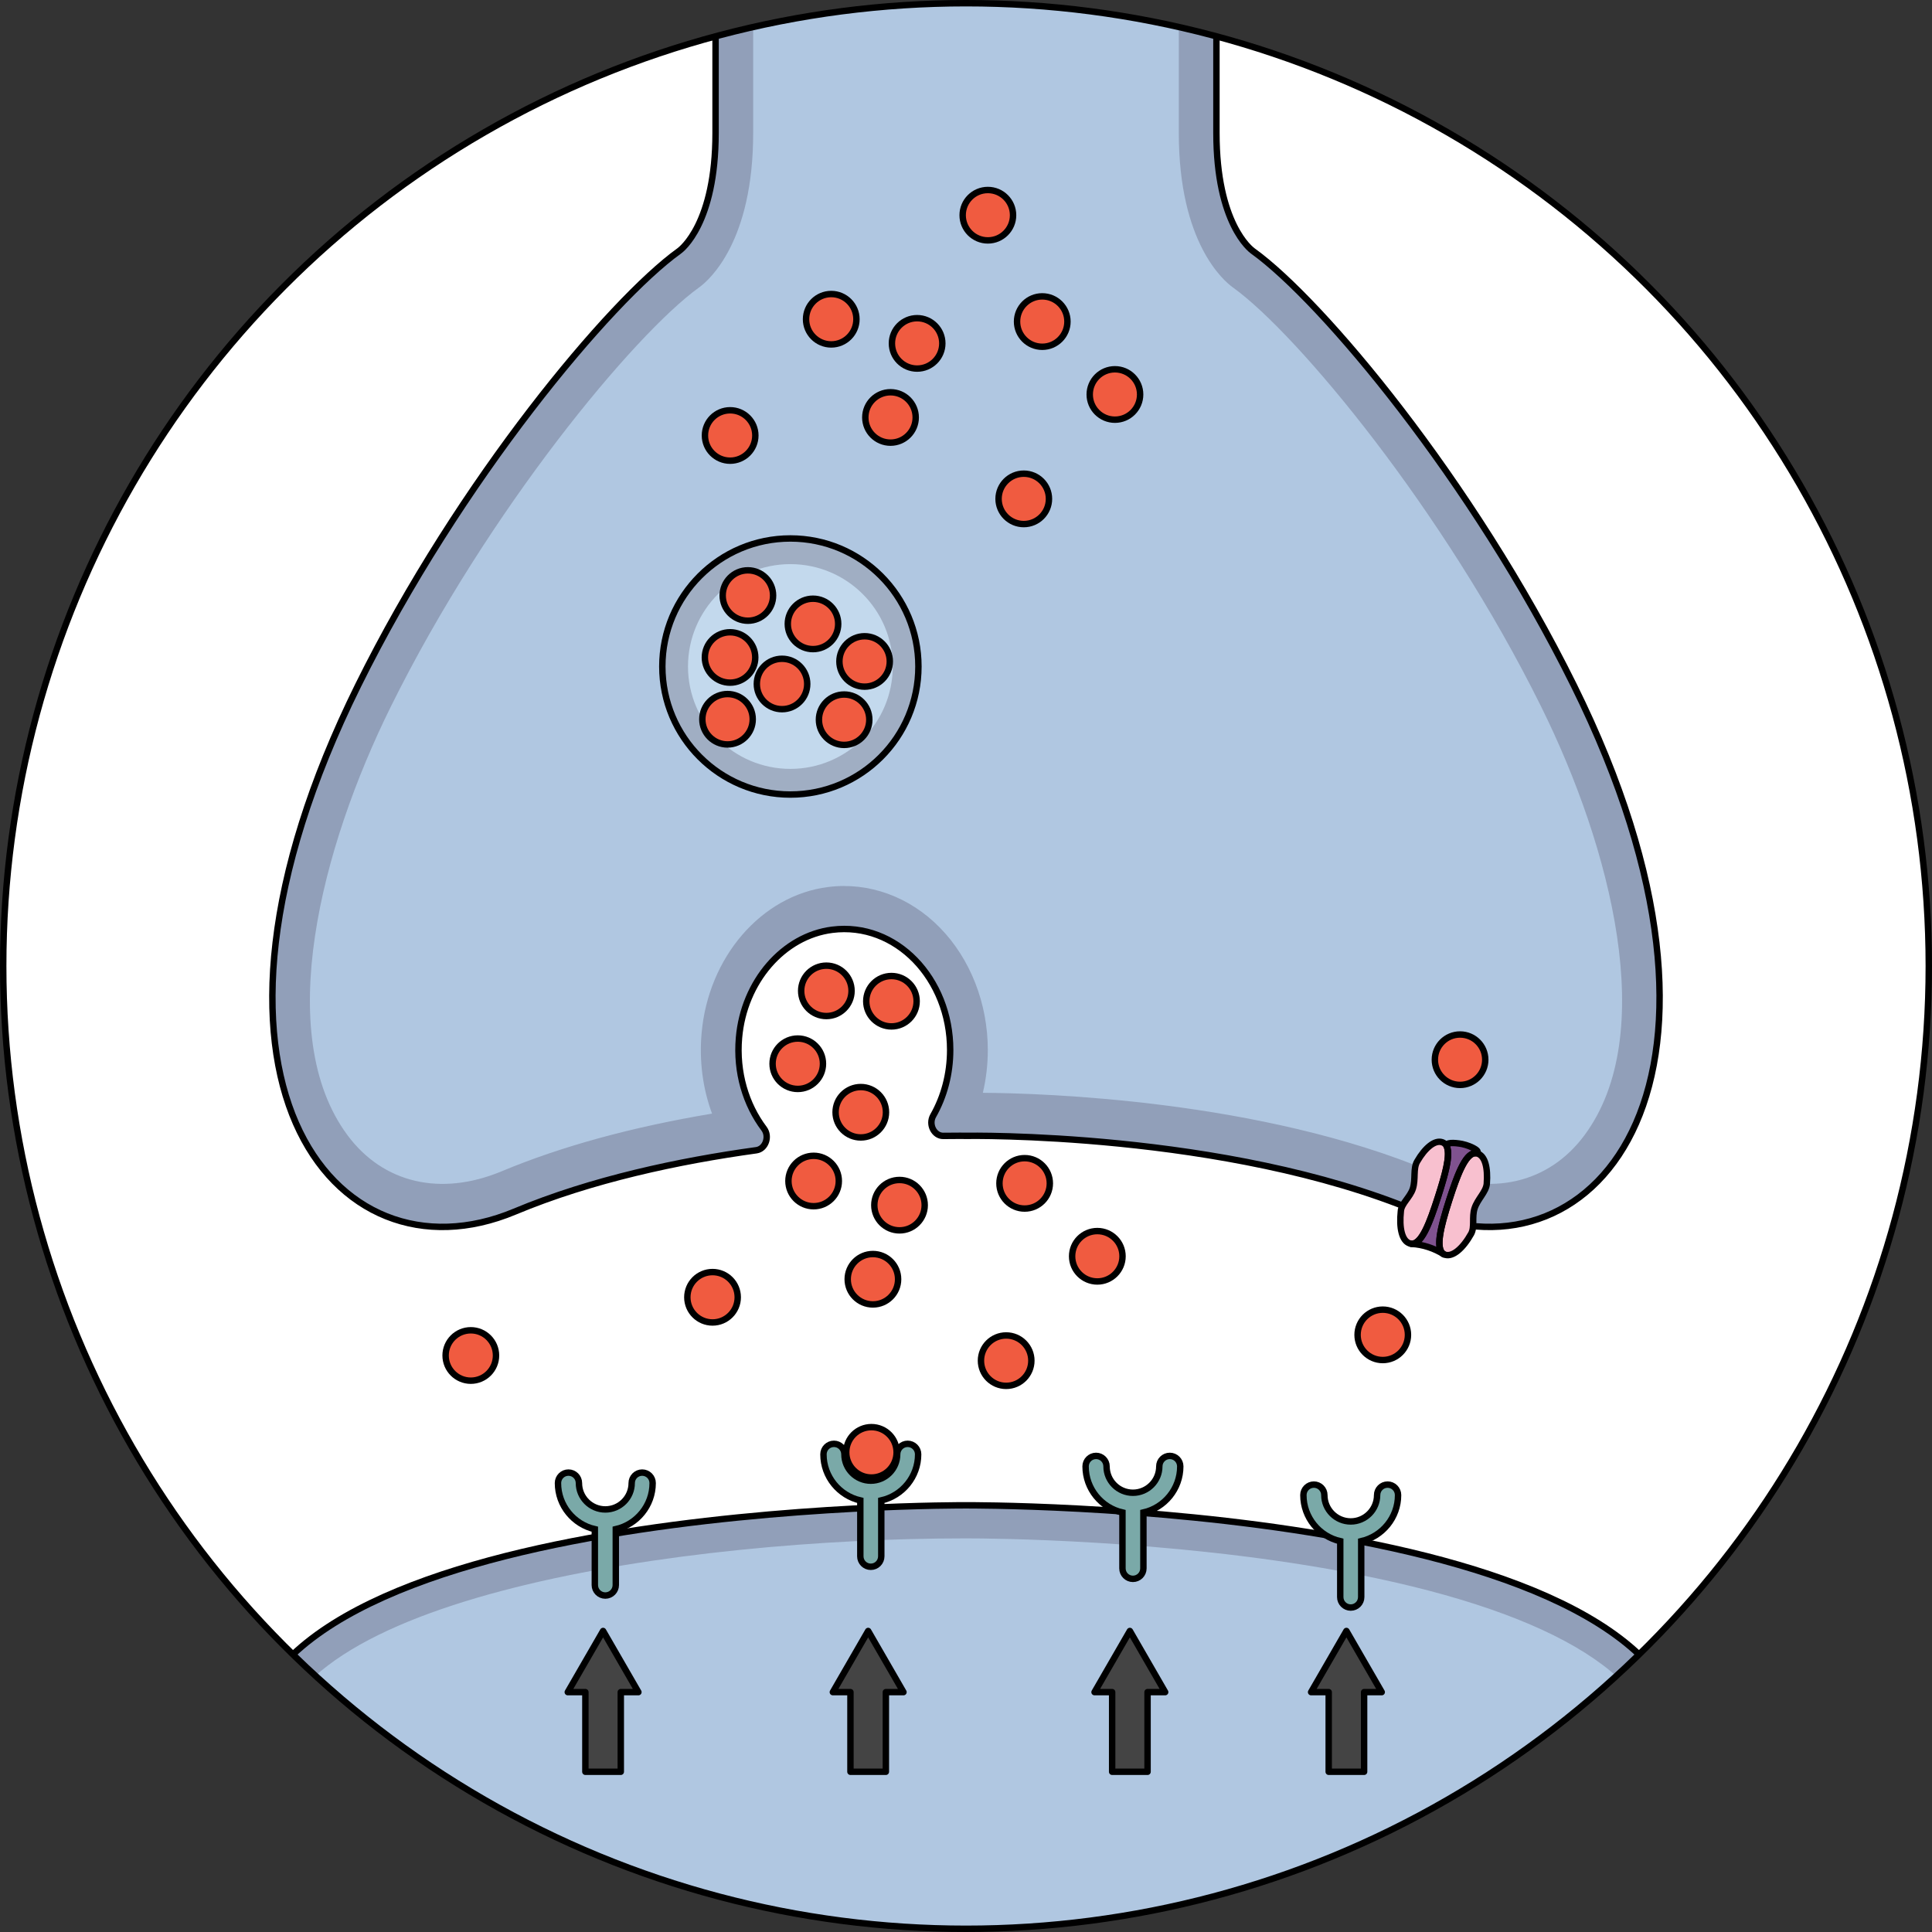 <?xml version="1.0" encoding="utf-8"?>
<!-- Generator: Adobe Illustrator 26.0.2, SVG Export Plug-In . SVG Version: 6.00 Build 0)  -->
<svg version="1.1" id="Camada_1" xmlns="http://www.w3.org/2000/svg" xmlns:xlink="http://www.w3.org/1999/xlink" x="0px" y="0px"
	 width="301px" height="301px" viewBox="0 0 301 301" enable-background="new 0 0 301 301" xml:space="preserve">
<rect x="0" y="0" width="301" height="301" fill="#333333" stroke="none"/>
<g>
	<g>
		<defs>
			<circle id="SVGID_1_" cx="150.5" cy="150.5" r="150"/>
		</defs>
		<clipPath id="SVGID_00000098212133049813655950000006345658685574230147_">
			<use xlink:href="#SVGID_1_"  overflow="visible"/>
		</clipPath>
		<g clip-path="url(#SVGID_00000098212133049813655950000006345658685574230147_)">
			<circle fill="#FFFFFF" cx="150.5" cy="150.5" r="150"/>
			<g>
				<path fill="#B0C7E1" d="M245.208,106.788c-15.83-31.995-39.27-59.954-49.978-67.659c0,0-0.007-0.005-0.011-0.008
					c-0.004-0.002-0.008-0.005-0.013-0.008c-0.377-0.27-5.688-4.31-5.688-18.387v-88.986H150.5h-39.018v88.986
					c0,14.077-5.312,18.117-5.69,18.387c-0.004,0.003-0.008,0.006-0.01,0.008c-0.007,0.003-0.012,0.008-0.012,0.008
					c-10.71,7.704-34.149,35.664-49.98,67.659c-30.026,60.688-3.947,93.838,24.407,81.975c11.965-5.006,25.593-7.895,37.644-9.561
					c1.42-0.196,2.12-2.128,1.187-3.367c-2.808-3.734-4.362-8.732-3.894-14.157c0.754-8.743,6.893-15.863,14.532-16.827
					c9.948-1.255,18.368,7.615,18.368,18.734c0,3.775-0.973,7.287-2.646,10.233c-0.776,1.367,0.154,3.171,1.579,3.151
					c2.259-0.033,3.531-0.01,3.531-0.01s40.361-0.723,70.301,11.804C249.155,200.626,275.235,167.477,245.208,106.788z"/>
				<path opacity="0.2" fill="#170019" d="M245.208,106.788c-15.83-31.995-39.27-59.954-49.978-67.659c0,0-0.007-0.005-0.011-0.008
					c-0.004-0.002-0.008-0.005-0.013-0.008c-0.377-0.27-5.688-4.31-5.688-18.387v-88.986H150.5h-39.018v88.986
					c0,14.077-5.312,18.117-5.69,18.387c-0.004,0.003-0.008,0.006-0.01,0.008c-0.007,0.003-0.012,0.008-0.012,0.008
					c-10.71,7.704-34.149,35.664-49.98,67.659c-30.026,60.688-3.947,93.838,24.407,81.975c11.965-5.006,25.593-7.895,37.644-9.561
					c1.42-0.196,2.12-2.128,1.187-3.367c-2.809-3.734-4.362-8.732-3.894-14.157c0.754-8.743,6.893-15.863,14.533-16.827
					c9.948-1.255,18.368,7.615,18.368,18.734c0,3.775-0.973,7.287-2.646,10.233c-0.776,1.367,0.154,3.171,1.579,3.151
					c2.259-0.033,3.531-0.01,3.531-0.01s40.361-0.723,70.301,11.804C249.155,200.626,275.235,167.477,245.208,106.788z
					 M246.858,176.862c-5.556,7.488-14.547,9.582-24.042,5.611c-26.433-11.061-59.949-12.147-69.691-12.218
					c0.511-2.159,0.772-4.399,0.772-6.669c0-7.256-2.713-14.194-7.443-19.038c-4.727-4.84-11.083-7.156-17.43-6.356
					c-10.4,1.313-18.694,10.915-19.722,22.83c-0.374,4.341,0.197,8.598,1.633,12.476c-12.513,2.096-23.506,5.107-32.752,8.974
					c-9.5,3.974-18.487,1.877-24.042-5.609c-11.628-15.672-4.137-44.77,6.75-66.775c15.204-30.729,38.006-58.082,47.978-65.271
					c0.04-0.028,0.078-0.056,0.117-0.085c1.603-1.185,8.356-7.177,8.356-24.005v-88.987h66.313v88.987
					c0,17.157,7.029,23.056,8.438,24.065c0.027,0.02,0.055,0.04,0.084,0.059c9.999,7.246,32.751,34.562,47.927,65.235
					C250.995,132.093,258.486,161.19,246.858,176.862z"/>
				<path fill="none" stroke="#000000" stroke-linecap="round" stroke-linejoin="round" stroke-miterlimit="10" d="M111.483-68.259
					v88.986c0,14.077-5.312,18.117-5.69,18.387c-0.004,0.003-0.008,0.006-0.01,0.008c-0.007,0.003-0.012,0.008-0.012,0.008
					c-10.71,7.704-34.149,35.664-49.98,67.659c-30.026,60.688-3.947,93.838,24.407,81.975c11.965-5.006,25.593-7.895,37.644-9.561
					c1.42-0.196,2.12-2.128,1.187-3.367c-2.808-3.734-4.362-8.732-3.894-14.157c0.754-8.743,6.893-15.863,14.532-16.827
					c9.948-1.255,18.368,7.615,18.368,18.734c0,3.775-0.973,7.287-2.646,10.233c-0.776,1.367,0.154,3.171,1.579,3.151
					c2.259-0.033,3.531-0.01,3.531-0.01s40.361-0.723,70.301,11.804c28.354,11.862,54.433-21.287,24.407-81.975
					c-15.83-31.995-39.27-59.954-49.978-67.659c0,0-0.007-0.005-0.011-0.008c-0.004-0.002-0.008-0.005-0.013-0.008
					c-0.377-0.27-5.688-4.31-5.688-18.387v-88.986"/>
			</g>
			<g>
				<path id="changecolor_00000015337958368108974850000017342209566000481427_" fill="#B0C7E1" d="M150.5,234.523
					c0,0-112.295-0.64-112.295,39.143c0,38.902,51.553,61.756,71.06,69.013c0,0,7.361,3.159,7.361,12.318v61.899H150.5h33.872
					v-61.899c0-9.159,7.362-12.318,7.362-12.318c19.508-7.257,71.06-30.111,71.06-69.013
					C262.795,233.883,150.5,234.523,150.5,234.523z"/>
				<path opacity="0.2" fill="#170019" d="M150.5,234.523c0,0-112.295-0.64-112.295,39.143c0,38.902,51.553,61.756,71.06,69.013
					c0,0,7.361,3.159,7.361,12.318v61.899h4.508v-61.899c0-10.048-6.465-15.504-10.285-17.143l-0.189-0.076
					c-15.94-5.929-67.948-28.075-67.948-64.112c0-24.938,64.268-33.99,107.465-33.99h0.642c3.081,0,30.876,0.142,57.74,5.054
					c32.067,5.862,49.726,16.139,49.726,28.936c0,36.037-52.008,58.183-67.948,64.112l-0.189,0.076
					c-3.82,1.639-10.286,7.094-10.286,17.143v61.899h4.508v-61.899c0-9.159,7.362-12.318,7.362-12.318
					c19.508-7.257,71.06-30.111,71.06-69.013C262.795,233.883,150.5,234.523,150.5,234.523z"/>
				<path fill="none" stroke="#000000" stroke-linecap="round" stroke-linejoin="round" stroke-miterlimit="10" d="M184.372,416.897
					v-61.899c0-9.159,7.362-12.318,7.362-12.318c19.508-7.257,71.06-30.111,71.06-69.013c0-39.783-112.295-39.143-112.295-39.143
					s-112.295-0.64-112.295,39.143c0,38.902,51.553,61.756,71.06,69.013c0,0,7.361,3.159,7.361,12.318v61.899"/>
			</g>
			
				<circle fill-rule="evenodd" clip-rule="evenodd" fill="#F05B40" stroke="#000000" stroke-miterlimit="10" cx="138.739" cy="65.037" r="3.926"/>
			
				<circle fill-rule="evenodd" clip-rule="evenodd" fill="#F05B40" stroke="#000000" stroke-miterlimit="10" cx="129.504" cy="49.734" r="3.926"/>
			
				<circle fill-rule="evenodd" clip-rule="evenodd" fill="#F05B40" stroke="#000000" stroke-miterlimit="10" cx="142.885" cy="53.498" r="3.926"/>
			
				<circle fill-rule="evenodd" clip-rule="evenodd" fill="#F05B40" stroke="#000000" stroke-miterlimit="10" cx="162.378" cy="50.1" r="3.926"/>
			
				<circle fill-rule="evenodd" clip-rule="evenodd" fill="#F05B40" stroke="#000000" stroke-miterlimit="10" cx="173.702" cy="61.459" r="3.926"/>
			
				<circle fill-rule="evenodd" clip-rule="evenodd" fill="#F05B40" stroke="#000000" stroke-miterlimit="10" cx="159.5" cy="77.723" r="3.926"/>
			
				<circle fill-rule="evenodd" clip-rule="evenodd" fill="#F05B40" stroke="#000000" stroke-miterlimit="10" cx="153.906" cy="33.528" r="3.926"/>
			
				<circle fill-rule="evenodd" clip-rule="evenodd" fill="#F05B40" stroke="#000000" stroke-miterlimit="10" cx="113.754" cy="67.847" r="3.926"/>
			
				<circle fill-rule="evenodd" clip-rule="evenodd" fill="#F05B40" stroke="#000000" stroke-miterlimit="10" cx="135.996" cy="199.301" r="3.926"/>
			
				<circle fill-rule="evenodd" clip-rule="evenodd" fill="#F05B40" stroke="#000000" stroke-miterlimit="10" cx="73.351" cy="211.181" r="3.926"/>
			
				<circle fill-rule="evenodd" clip-rule="evenodd" fill="#F05B40" stroke="#000000" stroke-miterlimit="10" cx="126.76" cy="183.998" r="3.926"/>
			
				<circle fill-rule="evenodd" clip-rule="evenodd" fill="#F05B40" stroke="#000000" stroke-miterlimit="10" cx="140.141" cy="187.762" r="3.926"/>
			
				<circle fill-rule="evenodd" clip-rule="evenodd" fill="#F05B40" stroke="#000000" stroke-miterlimit="10" cx="159.635" cy="184.364" r="3.926"/>
			
				<circle fill-rule="evenodd" clip-rule="evenodd" fill="#F05B40" stroke="#000000" stroke-miterlimit="10" cx="134.108" cy="173.286" r="3.926"/>
			
				<circle fill-rule="evenodd" clip-rule="evenodd" fill="#F05B40" stroke="#000000" stroke-miterlimit="10" cx="124.291" cy="165.727" r="3.926"/>
			
				<circle fill-rule="evenodd" clip-rule="evenodd" fill="#F05B40" stroke="#000000" stroke-miterlimit="10" cx="138.885" cy="155.988" r="3.926"/>
			
				<circle fill-rule="evenodd" clip-rule="evenodd" fill="#F05B40" stroke="#000000" stroke-miterlimit="10" cx="128.744" cy="154.372" r="3.926"/>
			
				<circle fill-rule="evenodd" clip-rule="evenodd" fill="#F05B40" stroke="#000000" stroke-miterlimit="10" cx="170.959" cy="195.723" r="3.926"/>
			
				<circle fill-rule="evenodd" clip-rule="evenodd" fill="#F05B40" stroke="#000000" stroke-miterlimit="10" cx="215.432" cy="207.965" r="3.926"/>
			
				<circle fill-rule="evenodd" clip-rule="evenodd" fill="#F05B40" stroke="#000000" stroke-miterlimit="10" cx="227.473" cy="165.099" r="3.926"/>
			
				<circle fill-rule="evenodd" clip-rule="evenodd" fill="#F05B40" stroke="#000000" stroke-miterlimit="10" cx="156.757" cy="211.987" r="3.926"/>
			
				<circle fill-rule="evenodd" clip-rule="evenodd" fill="#F05B40" stroke="#000000" stroke-miterlimit="10" cx="111.011" cy="202.111" r="3.926"/>
			<g>
				<g>
					<circle fill-rule="evenodd" clip-rule="evenodd" fill="#C3D9ED" cx="123.138" cy="103.839" r="19.949"/>
					<path opacity="0.2" fill-rule="evenodd" clip-rule="evenodd" fill="#170019" d="M123.138,83.89
						c-11.017,0-19.949,8.932-19.949,19.949c0,11.018,8.931,19.949,19.949,19.949s19.949-8.931,19.949-19.949
						C143.087,92.822,134.156,83.89,123.138,83.89z M123.138,119.79c-8.809,0-15.951-7.142-15.951-15.951
						s7.142-15.951,15.951-15.951c8.81,0,15.951,7.141,15.951,15.951S131.948,119.79,123.138,119.79z"/>
					
						<circle fill-rule="evenodd" clip-rule="evenodd" fill="none" stroke="#000000" stroke-linecap="round" stroke-linejoin="round" stroke-miterlimit="10" cx="123.138" cy="103.839" r="19.949"/>
				</g>
				
					<circle fill-rule="evenodd" clip-rule="evenodd" fill="#F05B40" stroke="#000000" stroke-miterlimit="10" cx="116.519" cy="92.781" r="3.926"/>
				
					<circle fill-rule="evenodd" clip-rule="evenodd" fill="#F05B40" stroke="#000000" stroke-miterlimit="10" cx="113.742" cy="102.43" r="3.926"/>
				
					<circle fill-rule="evenodd" clip-rule="evenodd" fill="#F05B40" stroke="#000000" stroke-miterlimit="10" cx="113.348" cy="112.057" r="3.926"/>
				
					<circle fill-rule="evenodd" clip-rule="evenodd" fill="#F05B40" stroke="#000000" stroke-miterlimit="10" cx="121.838" cy="106.561" r="3.926"/>
				
					<circle fill-rule="evenodd" clip-rule="evenodd" fill="#F05B40" stroke="#000000" stroke-miterlimit="10" cx="126.662" cy="97.204" r="3.926"/>
				
					<circle fill-rule="evenodd" clip-rule="evenodd" fill="#F05B40" stroke="#000000" stroke-miterlimit="10" cx="134.703" cy="103.052" r="3.926"/>
				
					<circle fill-rule="evenodd" clip-rule="evenodd" fill="#F05B40" stroke="#000000" stroke-miterlimit="10" cx="131.512" cy="112.129" r="3.926"/>
			</g>
			<g>
				<path fill-rule="evenodd" clip-rule="evenodd" fill="#F8C0CF" d="M231.638,184.417c-0.111,1.302-1.438,2.38-1.908,3.845
					c-0.437,1.364,0.048,2.913-0.531,3.953c-1.294,2.315-2.886,3.643-4.055,3.269c-1.669-0.535-0.759-4.143,0.634-8.488
					c1.393-4.345,2.749-7.81,4.418-7.275C231.366,180.095,231.827,181.914,231.638,184.417L231.638,184.417z"/>
				<path fill-rule="evenodd" clip-rule="evenodd" fill="#F8C0CF" d="M220.797,180.942c-0.67,1.122-0.208,2.775-0.677,4.24
					c-0.437,1.364-1.798,2.321-1.873,3.522c-0.288,2.638,0.189,4.629,1.37,5.008c1.742,0.558,3.044-2.924,4.437-7.269
					c1.393-4.345,2.358-7.935,0.615-8.494C223.545,177.589,222.048,178.78,220.797,180.942L220.797,180.942z"/>
				<path fill-rule="evenodd" clip-rule="evenodd" fill="#7F528F" d="M219.778,193.763c0,0,0.056,0.018,0.112,0.036
					C219.834,193.781,219.778,193.763,219.778,193.763L219.778,193.763z M229.667,179.671c0.056,0.018,0.128-0.015,0.128-0.015
					s0,0,0.056,0.018c1.098-0.149-0.453-1.092-2.069-1.443c-1.225-0.225-2.682-0.303-2.356,0.414l0,0
					c0.54,1.398-0.287,4.363-1.387,7.796c-1.311,4.09-2.564,7.42-4.149,7.357c1.77,0.066,3.657,0.727,5.04,1.615l0,0
					c-1.343-0.82-0.482-4.275,0.845-8.416C227.021,183.111,228.225,179.933,229.667,179.671L229.667,179.671z"/>
				<path fill="none" stroke="#000000" stroke-linecap="round" stroke-linejoin="round" stroke-miterlimit="10" d="M231.638,184.417
					c-0.111,1.302-1.438,2.38-1.908,3.845c-0.437,1.364,0.048,2.913-0.531,3.953c-1.294,2.315-2.886,3.643-4.055,3.269
					c-1.669-0.535-0.759-4.143,0.634-8.488c1.393-4.345,2.749-7.81,4.418-7.275C231.366,180.095,231.827,181.914,231.638,184.417
					L231.638,184.417z"/>
				<path fill="none" stroke="#000000" stroke-linecap="round" stroke-linejoin="round" stroke-miterlimit="10" d="M220.797,180.942
					c-0.67,1.122-0.208,2.775-0.677,4.24c-0.437,1.364-1.798,2.321-1.873,3.522c-0.288,2.638,0.189,4.629,1.37,5.008
					c1.742,0.558,3.044-2.924,4.437-7.269c1.393-4.345,2.358-7.935,0.615-8.494C223.545,177.589,222.048,178.78,220.797,180.942
					L220.797,180.942z"/>
				<path fill="none" stroke="#000000" stroke-linecap="round" stroke-linejoin="round" stroke-miterlimit="10" d="M219.778,193.763
					c0,0,0.056,0.018,0.112,0.036C219.834,193.781,219.778,193.763,219.778,193.763L219.778,193.763z M229.667,179.671
					c0.056,0.018,0.128-0.015,0.128-0.015s0,0,0.056,0.018c1.098-0.149-0.453-1.092-2.069-1.443
					c-1.225-0.225-2.682-0.303-2.356,0.414l0,0c0.54,1.398-0.287,4.363-1.387,7.796c-1.311,4.09-2.564,7.42-4.149,7.357
					c1.77,0.066,3.657,0.727,5.04,1.615l0,0c-1.343-0.82-0.482-4.275,0.845-8.416C227.021,183.111,228.225,179.933,229.667,179.671
					L229.667,179.671z"/>
				<path fill="none" stroke="#000000" stroke-linecap="round" stroke-linejoin="round" stroke-miterlimit="10" d="M224.932,195.415
					L224.932,195.415L224.932,195.415L224.932,195.415z"/>
			</g>
			<path fill="#7AA9A8" stroke="#000000" stroke-miterlimit="10" d="M101.681,231.057c0-0.902-0.731-1.633-1.633-1.633
				s-1.633,0.731-1.633,1.633c0,2.266-1.844,4.109-4.109,4.109c-2.266,0-4.109-1.844-4.109-4.109c0-0.902-0.731-1.633-1.633-1.633
				c-0.902,0-1.633,0.731-1.633,1.633c0,3.505,2.46,6.441,5.742,7.187v8.705c0,0.902,0.731,1.633,1.633,1.633
				c0.902,0,1.633-0.731,1.633-1.633v-8.705C99.221,237.499,101.681,234.562,101.681,231.057z"/>
			<path fill="#7AA9A8" stroke="#000000" stroke-miterlimit="10" d="M143.043,226.577c0-0.902-0.731-1.633-1.633-1.633
				s-1.633,0.731-1.633,1.633c0,2.266-1.844,4.109-4.109,4.109c-2.266,0-4.109-1.844-4.109-4.109c0-0.902-0.731-1.633-1.633-1.633
				c-0.902,0-1.633,0.731-1.633,1.633c0,3.505,2.46,6.441,5.742,7.187v8.705c0,0.902,0.731,1.633,1.633,1.633
				c0.902,0,1.633-0.731,1.633-1.633v-8.705C140.583,233.018,143.043,230.082,143.043,226.577z"/>
			<path fill="#7AA9A8" stroke="#000000" stroke-miterlimit="10" d="M183.882,228.457c0-0.902-0.731-1.633-1.633-1.633
				s-1.633,0.731-1.633,1.633c0,2.266-1.844,4.109-4.109,4.109c-2.266,0-4.109-1.844-4.109-4.109c0-0.902-0.731-1.633-1.633-1.633
				c-0.902,0-1.633,0.731-1.633,1.633c0,3.505,2.46,6.441,5.742,7.187v8.705c0,0.902,0.731,1.633,1.633,1.633
				c0.902,0,1.633-0.731,1.633-1.633v-8.705C181.423,234.898,183.882,231.961,183.882,228.457z"/>
			<path fill="#7AA9A8" stroke="#000000" stroke-miterlimit="10" d="M217.815,232.928c0-0.902-0.731-1.633-1.633-1.633
				c-0.902,0-1.633,0.731-1.633,1.633c0,2.266-1.844,4.109-4.109,4.109c-2.266,0-4.109-1.844-4.109-4.109
				c0-0.902-0.731-1.633-1.633-1.633s-1.633,0.731-1.633,1.633c0,3.505,2.46,6.441,5.742,7.187v8.705
				c0,0.902,0.731,1.633,1.633,1.633c0.902,0,1.633-0.731,1.633-1.633v-8.705C215.355,239.369,217.815,236.433,217.815,232.928z"/>
			<polygon fill="#444444" stroke="#000000" stroke-linecap="round" stroke-linejoin="round" stroke-miterlimit="10" points="
				99.461,263.629 93.959,254.101 88.457,263.629 91.199,263.629 91.199,276.037 96.717,276.037 96.717,263.629 			"/>
			<polygon fill="#444444" stroke="#000000" stroke-linecap="round" stroke-linejoin="round" stroke-miterlimit="10" points="
				140.759,263.629 135.257,254.101 129.755,263.629 132.497,263.629 132.497,276.037 138.015,276.037 138.015,263.629 			"/>
			<polygon fill="#444444" stroke="#000000" stroke-linecap="round" stroke-linejoin="round" stroke-miterlimit="10" points="
				181.53,263.629 176.029,254.101 170.526,263.629 173.269,263.629 173.269,276.037 178.786,276.037 178.786,263.629 			"/>
			<polygon fill="#444444" stroke="#000000" stroke-linecap="round" stroke-linejoin="round" stroke-miterlimit="10" points="
				215.269,263.629 209.767,254.101 204.265,263.629 207.007,263.629 207.007,276.037 212.525,276.037 212.525,263.629 			"/>
			
				<circle fill-rule="evenodd" clip-rule="evenodd" fill="#F05B40" stroke="#000000" stroke-miterlimit="10" cx="135.765" cy="226.269" r="3.926"/>
		</g>
	</g>
	<circle fill="none" stroke="#000000" stroke-miterlimit="10" cx="150.5" cy="150.5" r="150"/>
</g>
</svg>

